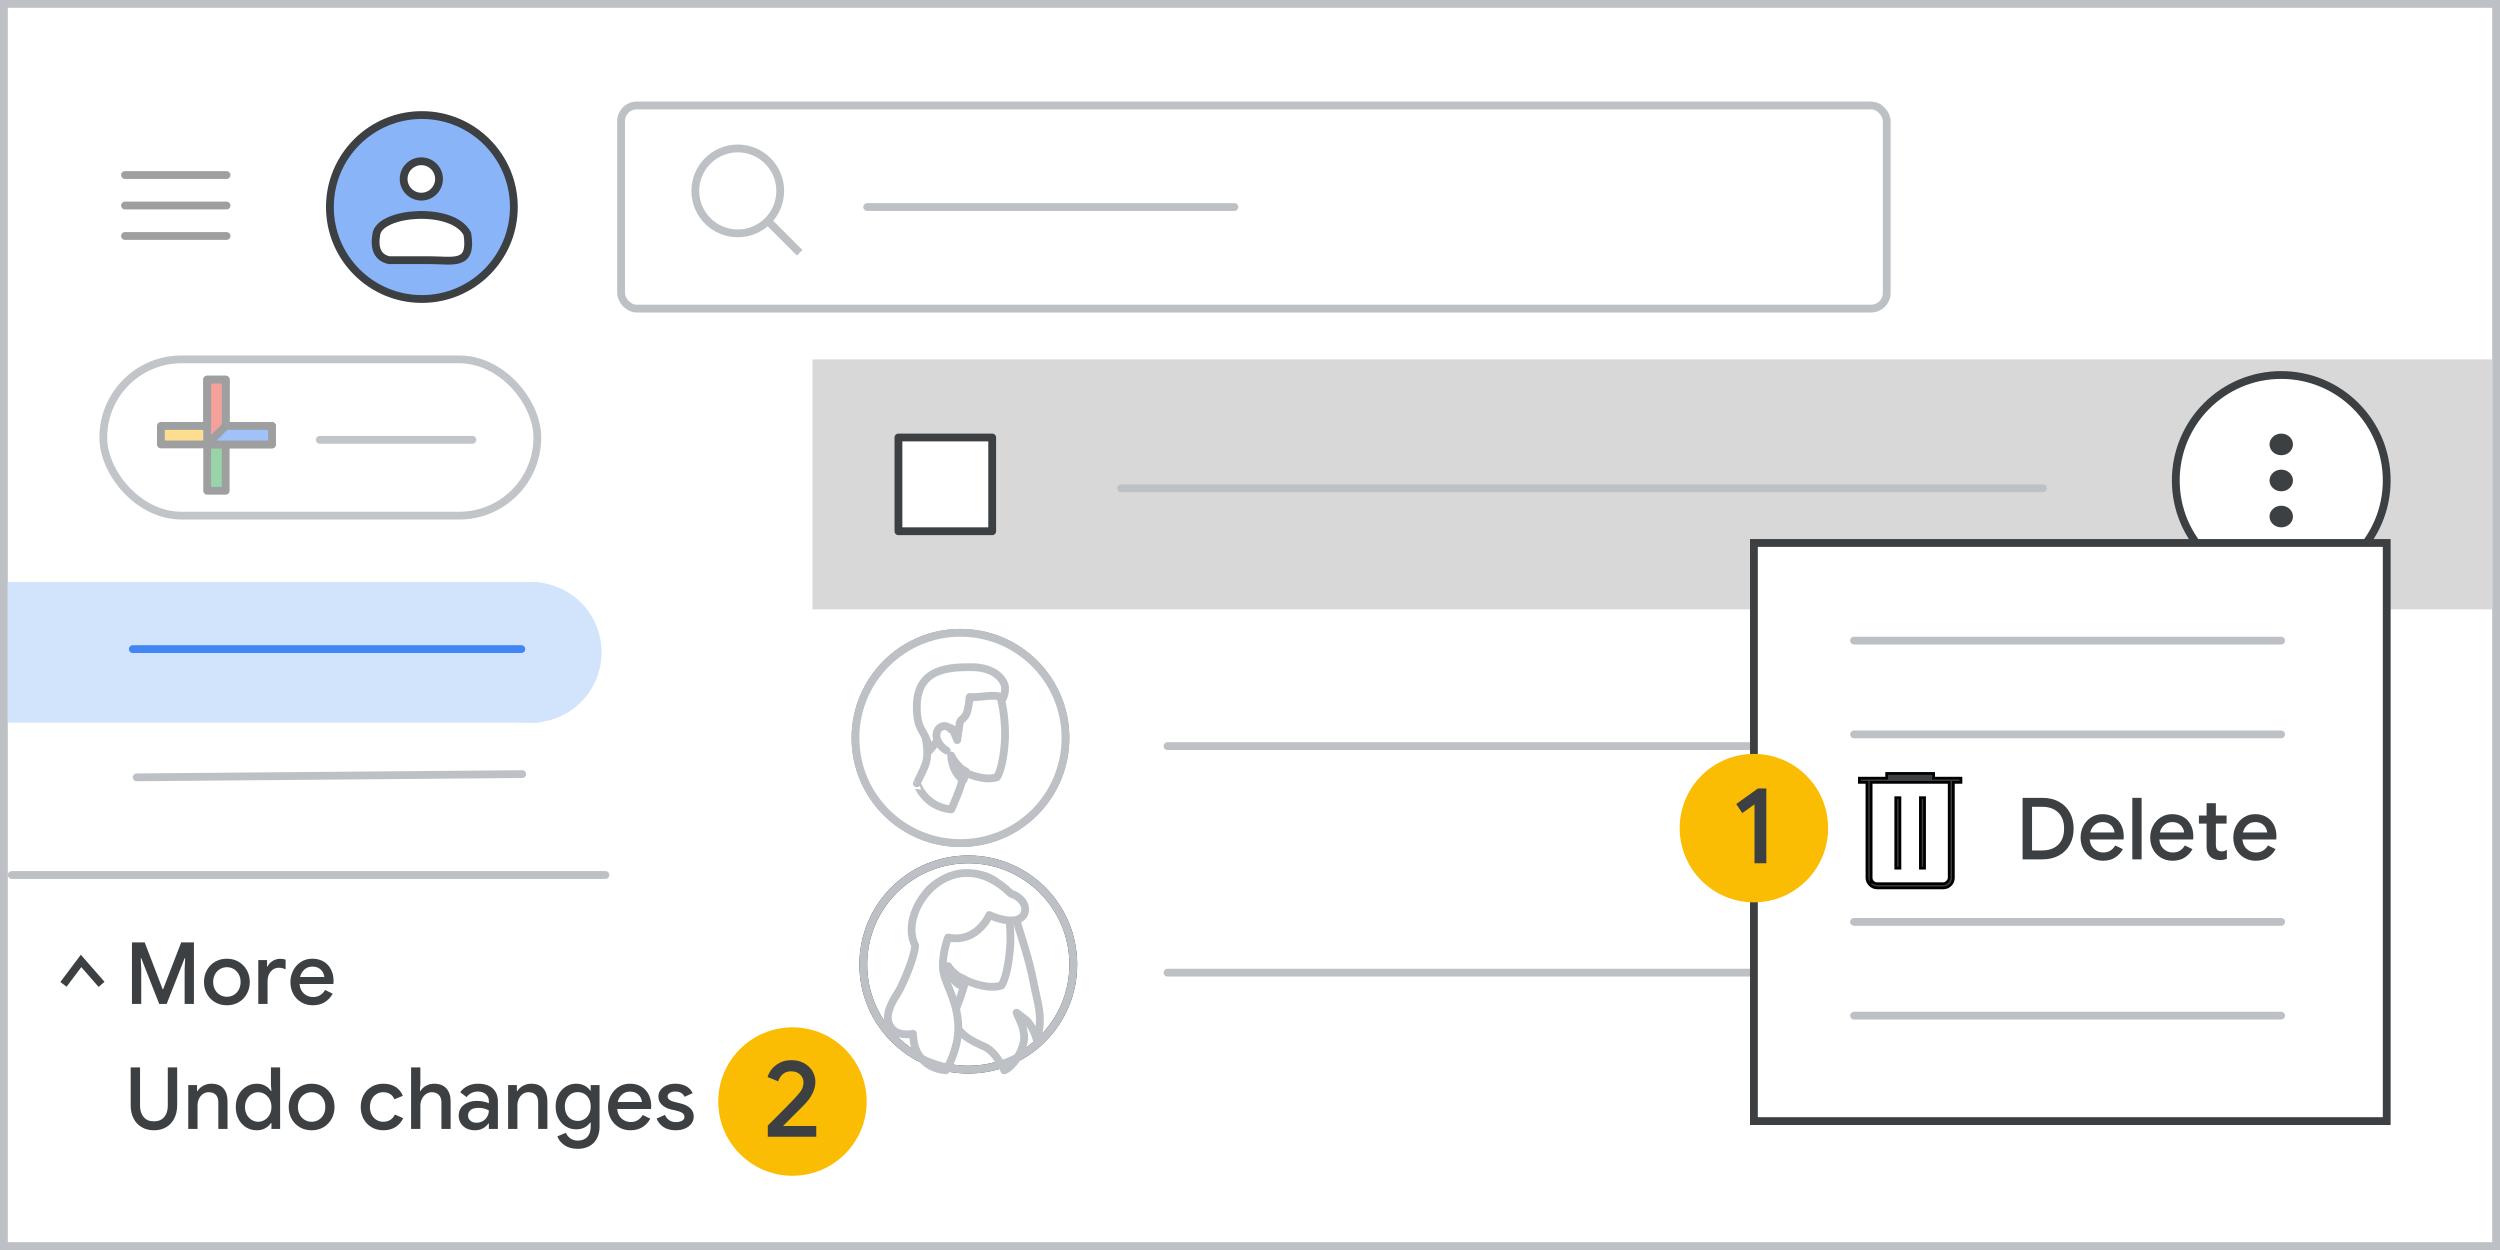 <?xml version="1.0" encoding="UTF-8"?>
<svg width="320px" height="160px" viewBox="0 0 320 160" version="1.1" xmlns="http://www.w3.org/2000/svg" xmlns:xlink="http://www.w3.org/1999/xlink">
    <rect x="0" y="0" width="320" height="160" fill="#333333" stroke="none"/>
    <title>contacts-delete-restore</title>
    <defs>
        <ellipse id="path-1" cx="13.441" cy="13.456" rx="13.441" ry="13.456"></ellipse>
        <ellipse id="path-3" cx="13.441" cy="13.456" rx="13.441" ry="13.456"></ellipse>
    </defs>
    <g id="contacts-delete-restore" stroke="none" stroke-width="1" fill="none" fill-rule="evenodd">
        <rect id="border/bg" stroke="#BDC1C6" fill="#FFFFFF" x="0.5" y="0.5" width="319" height="159"></rect>
        <rect id="Rectangle" fill="#D8D8D8" x="104" y="46" width="215" height="32"></rect>
        <g id="UI/checkbox-dark-grey" transform="translate(115, 56)" fill="#FFFFFF" stroke="#3C4043" stroke-linejoin="round">
            <rect id="Rectangle" x="0" y="0" width="12" height="12"></rect>
        </g>
        <line x1="149.442" y1="124.5" x2="261.5" y2="124.5" id="Line-4-Copy-6" stroke="#BDC1C6" stroke-linecap="round"></line>
        <line x1="149.442" y1="95.5" x2="261.5" y2="95.5" id="Line-4-Copy-7" stroke="#BDC1C6" stroke-linecap="round"></line>
        <line x1="143.5" y1="62.5" x2="261.5" y2="62.5" id="Line-4-Copy-11" stroke="#BDC1C6" stroke-linecap="round"></line>
        <line x1="231.5" y1="110.5" x2="266.5" y2="110.5" id="Line-4-Copy-7" stroke="#BDC1C6" stroke-linecap="round"></line>
        <line x1="231.5" y1="86.5" x2="266.5" y2="86.5" id="Line-4-Copy-8" stroke="#BDC1C6" stroke-linecap="round"></line>
        <g id="nav-highlight" transform="translate(1, 74)" fill="#D2E3FC">
            <rect id="Rectangle" x="0" y="0.5" width="68" height="18"></rect>
            <circle id="Oval" cx="67" cy="9.5" r="9"></circle>
        </g>
        <g id="Icons/arrow-expand-2" transform="translate(8.125, 123)" stroke="#3C4043">
            <polyline id="Path-20" points="0 3 2.25 0 4.875 3"></polyline>
        </g>
        <line x1="17" y1="83.085" x2="66.729" y2="83.085" id="Stroke-205-Copy-8" stroke="#4285F4" stroke-linecap="round" stroke-linejoin="round"></line>
        <line x1="1.5" y1="112" x2="77.5" y2="112" id="Stroke-205-Copy-12" stroke="#BDC1C6" stroke-linecap="round" stroke-linejoin="round"></line>
        <line x1="17.5" y1="99.5" x2="66.848" y2="99.085" id="Stroke-205-Copy-9" stroke="#BDC1C6" stroke-linecap="round" stroke-linejoin="round"></line>
        <g id="Group" transform="translate(41.727, 14.227)" stroke="#3C4043">
            <circle id="Oval" fill="#8AB4F8" cx="12.273" cy="12.273" r="11.773"></circle>
            <circle id="Oval" fill="#FFFFFF" transform="translate(12.203, 8.679) scale(-1, 1) translate(-12.203, -8.679) " cx="12.203" cy="8.679" r="2.265"></circle>
            <path d="M6.452,15.709 C6.972,12.834 16.278,12.132 18.094,15.709 C18.769,19.915 16.299,19.073 13.174,19.073 C11.091,19.073 9.387,19.073 8.062,19.073 C6.642,18.747 6.106,17.626 6.452,15.709 Z" id="Path-21" fill="#FFFFFF"></path>
        </g>
        <g id="search" transform="translate(79, 13)" stroke="#BDC1C6">
            <rect id="Rectangle" fill="#FFFFFF" x="0.5" y="0.5" width="162" height="26" rx="2"></rect>
            <line x1="32" y1="13.5" x2="79" y2="13.5" id="Line-2" fill="#D8D8D8" stroke-linecap="round" stroke-linejoin="round"></line>
            <g id="Group" transform="translate(10, 6)">
                <circle id="Oval" cx="5.435" cy="5.435" r="5.435"></circle>
                <line x1="9.706" y1="9.706" x2="13" y2="13" id="Line-6" stroke-linecap="square"></line>
            </g>
        </g>
        <g id="UI/menu-dark-grey" opacity="0.5" transform="translate(16, 22)" stroke="#3C4043" stroke-linecap="round" stroke-linejoin="round">
            <line x1="1.40946282e-16" y1="0.406" x2="13" y2="0.406" id="Line"></line>
            <line x1="1.40946282e-16" y1="4.306" x2="13" y2="4.306" id="Line"></line>
            <line x1="1.40946282e-16" y1="8.206" x2="13" y2="8.206" id="Line"></line>
        </g>
        <rect id="Rectangle" stroke="#C1C5CA" fill="#FFFFFF" x="13.222" y="46" width="55.556" height="20" rx="10"></rect>
        <line x1="40.93" y1="56.3" x2="60.469" y2="56.3" id="Line-Copy-6" stroke="#C1C5CA" stroke-linecap="round"></line>
        <g id="UI/add" opacity="0.5" transform="translate(20.593, 48.593)" stroke="#3C4043" stroke-linejoin="round">
            <g id="Group">
                <g id="Rectangle-2" transform="translate(5.926, 0)" fill="#34A953">
                    <rect id="Rectangle" x="0" y="0" width="2.37" height="14.222"></rect>
                </g>
                <rect id="Rectangle" fill="#FBBC22" transform="translate(7.111, 7.111) rotate(90) translate(-7.111, -7.111) " x="5.926" y="1.77635684e-15" width="2.37" height="14.222"></rect>
                <polygon id="Rectangle" fill="#EA4336" points="5.926 0 8.296 0 8.296 7.111 5.926 8.296"></polygon>
                <polygon id="Rectangle" fill="#4185F4" transform="translate(10.074, 7.111) rotate(90) translate(-10.074, -7.111) " points="8.889 2.963 11.259 2.963 11.259 11.259 8.889 8.889"></polygon>
            </g>
        </g>
        <circle id="Oval" stroke="#3C4043" fill="#FFFFFF" cx="292" cy="61.5" r="13.5"></circle>
        <g id="Icons/menu-more-light-grey" transform="translate(290.5, 55.5)" fill="#3C4043">
            <ellipse id="Oval" cx="1.5" cy="1.385" rx="1.5" ry="1.385"></ellipse>
            <ellipse id="Oval" cx="1.5" cy="6" rx="1.5" ry="1.385"></ellipse>
            <ellipse id="Oval" cx="1.5" cy="10.615" rx="1.5" ry="1.385"></ellipse>
        </g>
        <rect id="Rectangle" stroke="#3C4043" fill="#FFFFFF" x="224.5" y="69.5" width="81" height="74"></rect>
        <line x1="237.317" y1="82" x2="291.984" y2="82" id="Line-5" stroke="#BDC1C6" stroke-linecap="round"></line>
        <line x1="237.317" y1="94" x2="291.984" y2="94" id="Line-5" stroke="#BDC1C6" stroke-linecap="round"></line>
        <line x1="237.317" y1="118" x2="291.984" y2="118" id="Line-5-Copy-3" stroke="#BDC1C6" stroke-linecap="round"></line>
        <line x1="237.317" y1="130" x2="291.984" y2="130" id="Line-5-Copy-2" stroke="#BDC1C6" stroke-linecap="round"></line>
        <g id="delete_BASELINE_P900_FILL0_wght100_GRAD0_opsz48-12.18.25-PM" transform="translate(238, 99)" fill="#3C4043" fill-rule="nonzero" stroke="#000000" stroke-width="0.35">
            <path d="M2.28,14.649 C1.924,14.649 1.617,14.52 1.358,14.261 C1.1,14.002 0.97,13.695 0.97,13.34 L0.97,1.14 L0,1.14 L0,0.606 L3.493,0.606 L3.493,0 L9.507,0 L9.507,0.606 L13,0.606 L13,1.14 L12.03,1.14 L12.03,13.34 C12.03,13.711 11.905,14.023 11.654,14.273 C11.403,14.524 11.092,14.649 10.72,14.649 L2.28,14.649 Z M11.496,1.14 L1.504,1.14 L1.504,13.34 C1.504,13.566 1.581,13.752 1.734,13.897 C1.888,14.043 2.07,14.116 2.28,14.116 L10.72,14.116 C10.914,14.116 11.092,14.035 11.254,13.873 C11.415,13.711 11.496,13.534 11.496,13.34 L11.496,1.14 Z M4.657,12.127 L5.19,12.127 L5.19,3.104 L4.657,3.104 L4.657,12.127 Z M7.81,12.127 L8.343,12.127 L8.343,3.104 L7.81,3.104 L7.81,12.127 Z M1.504,1.14 L1.504,14.116 L1.504,13.34 L1.504,1.14 Z" id="Shape"></path>
        </g>
        <g id="1" transform="translate(215, 96.5)">
            <circle id="Oval" fill="#FBBC04" cx="9.5" cy="9.5" r="9.5"></circle>
            <polygon fill="#3C4043" fill-rule="nonzero" points="11.09 14 11.09 4.424 10.012 4.424 7.24 6.412 8.01 7.574 9.578 6.454 9.578 14"></polygon>
        </g>
        <g id="People/profile7" opacity="0.5" transform="translate(109.5, 81)">
            <g id="Group-22" transform="translate(0, 0)" fill="#FFFFFF" stroke="#3C4043">
                <ellipse id="Oval" cx="13.441" cy="13.456" rx="13.441" ry="13.456"></ellipse>
            </g>
            <g id="Group-17" transform="translate(7.849, 4.395)">
                <path d="M4.41,18.209 C4.41,18.209 5.564,15.79 6.129,13.464 C6.129,13.464 8.549,14.662 10.268,14.086 C10.268,14.086 11.014,13.026 11.263,9.686 C11.399,8.004 11.173,5.447 10.72,3.88 C10.223,2.107 8.527,0.909 5.745,1.346 C1.968,1.922 0.226,4.042 0.927,7.705 C1.742,12.058 1.312,12.058 0,14.869 C0.023,14.846 0.95,17.887 4.41,18.209" id="Fill-1" fill="#933222"></path>
                <path d="M4.41,18.209 C4.41,18.209 5.564,15.79 6.129,13.464 C6.129,13.464 8.549,14.662 10.268,14.086 C10.268,14.086 11.014,13.026 11.263,9.686 C11.399,8.004 11.173,5.447 10.72,3.88 C10.223,2.107 8.527,0.909 5.745,1.346 C1.968,1.922 0.226,4.042 0.927,7.705 C1.742,12.058 1.312,12.058 0,14.869 C0.023,14.846 0.95,17.887 4.41,18.209 Z" id="Stroke-3" stroke="#3D4043" stroke-linecap="round" stroke-linejoin="round"></path>
                <path d="M5.984,14.442 C5.984,14.442 4.6,13.789 4.395,11.302 C4.395,11.302 5.076,12.784 6.279,13.337 C6.279,13.337 6.211,13.613 6.166,13.839 C6.075,14.09 5.984,14.442 5.984,14.442" id="Fill-5" fill="#3C4043"></path>
                <path d="M5.984,14.442 C5.984,14.442 4.6,13.789 4.395,11.302 C4.395,11.302 5.076,12.784 6.279,13.337 C6.279,13.337 6.211,13.613 6.166,13.839 C6.075,14.09 5.984,14.442 5.984,14.442 Z" id="Stroke-7" stroke="#3C4043" stroke-linecap="round" stroke-linejoin="round"></path>
                <path d="M1.616,10.674 C1.616,10.674 2.75,9.406 2.977,8.784 C3.159,8.346 3.885,7.977 4.27,7.839 C4.406,7.792 4.542,7.839 4.588,7.977 C4.769,8.346 5.087,9.061 5.178,9.337 C5.178,9.337 5.45,7.216 5.563,6.94 C5.677,6.663 6.266,6.524 6.493,5.556 C6.72,4.588 6.765,3.827 6.765,3.827 C6.765,3.827 7.174,3.873 8.195,3.781 C9.193,3.666 10.667,3.527 11.03,3.988 C11.03,3.988 11.302,3.504 11.302,2.697 C11.302,1.798 10.164,0 6.965,0 C3.767,0 -0.516,0.231 0.051,6.11 C0.273,8.415 1.231,8.185 1.616,10.674" id="Fill-9" fill="#3C4043"></path>
                <path d="M1.616,10.674 C1.616,10.674 2.75,9.406 2.977,8.784 C3.159,8.346 3.885,7.977 4.27,7.839 C4.406,7.792 4.542,7.839 4.588,7.977 C4.769,8.346 5.087,9.061 5.178,9.337 C5.178,9.337 5.45,7.216 5.563,6.94 C5.677,6.663 6.266,6.524 6.493,5.556 C6.72,4.588 6.765,3.827 6.765,3.827 C6.765,3.827 7.174,3.873 8.195,3.781 C9.193,3.666 10.667,3.527 11.03,3.988 C11.03,3.988 11.302,3.504 11.302,2.697 C11.302,1.798 10.164,0 6.965,0 C3.767,0 -0.516,0.231 0.051,6.11 C0.273,8.415 1.231,8.185 1.616,10.674 Z" id="Stroke-11" stroke="#3C4043" stroke-linecap="round" stroke-linejoin="round"></path>
                <g id="Group-16" transform="translate(2.512, 7.535)">
                    <path d="M1.884,0.444 C1.884,0.444 1.475,-0.073 0.904,0.009 C0.332,0.09 -0.049,0.662 0.005,1.288 C0.032,1.915 0.632,2.786 1.312,3.14" id="Fill-13" fill="#933222"></path>
                    <path d="M1.884,0.444 C1.884,0.444 1.475,-0.073 0.904,0.009 C0.332,0.09 -0.049,0.662 0.005,1.288 C0.032,1.915 0.632,2.786 1.312,3.14" id="Stroke-15" stroke="#3D4043" stroke-linecap="round" stroke-linejoin="round"></path>
                </g>
            </g>
        </g>
        <g id="People/profile7-greyscale" transform="translate(109.5, 81)">
            <g id="Group-22" transform="translate(0, 0)" fill="#FFFFFF" stroke="#BDC1C6">
                <ellipse id="Oval" cx="13.441" cy="13.456" rx="13.441" ry="13.456"></ellipse>
            </g>
            <path d="M12.259,22.605 C12.259,22.605 13.413,20.186 13.978,17.859 C13.978,17.859 16.398,19.057 18.117,18.481 C18.117,18.481 18.863,17.421 19.112,14.081 C19.248,12.399 19.022,9.842 18.569,8.276 C18.072,6.502 16.375,5.304 13.594,5.742 C9.817,6.318 8.075,8.437 8.776,12.1 C9.59,16.454 9.161,16.454 7.849,19.264 C7.871,19.241 8.799,22.282 12.259,22.605" id="Fill-1" fill="#FFFFFF"></path>
            <path d="M12.259,22.605 C12.259,22.605 13.413,20.186 13.978,17.859 C13.978,17.859 16.398,19.057 18.117,18.481 C18.117,18.481 18.863,17.421 19.112,14.081 C19.248,12.399 19.022,9.842 18.569,8.276 C18.072,6.502 16.375,5.304 13.594,5.742 C9.817,6.318 8.075,8.437 8.776,12.1 C9.59,16.454 9.161,16.454 7.849,19.264 C7.871,19.241 8.799,22.282 12.259,22.605 Z" id="Stroke-3" stroke="#BDC1C6" stroke-linecap="round" stroke-linejoin="round"></path>
            <path d="M13.833,18.837 C13.833,18.837 12.448,18.184 12.244,15.698 C12.244,15.698 12.925,17.18 14.128,17.732 C14.128,17.732 14.06,18.008 14.014,18.234 C13.924,18.486 13.833,18.837 13.833,18.837" id="Fill-5" fill="#BDC1C6"></path>
            <path d="M13.833,18.837 C13.833,18.837 12.448,18.184 12.244,15.698 C12.244,15.698 12.925,17.18 14.128,17.732 C14.128,17.732 14.06,18.008 14.014,18.234 C13.924,18.486 13.833,18.837 13.833,18.837 Z" id="Stroke-7" stroke="#BDC1C6" stroke-linecap="round" stroke-linejoin="round"></path>
            <path d="M9.465,15.07 C9.465,15.07 10.599,13.802 10.826,13.179 C11.008,12.741 11.733,12.373 12.119,12.234 C12.255,12.188 12.391,12.234 12.437,12.373 C12.618,12.741 12.936,13.456 13.026,13.733 C13.026,13.733 13.299,11.611 13.412,11.335 C13.525,11.058 14.115,10.92 14.342,9.952 C14.569,8.983 14.614,8.223 14.614,8.223 C14.614,8.223 15.023,8.268 16.043,8.176 C17.042,8.061 18.516,7.923 18.879,8.384 C18.879,8.384 19.151,7.9 19.151,7.093 C19.151,6.193 18.013,4.395 14.814,4.395 C11.616,4.395 7.333,4.626 7.9,10.505 C8.122,12.811 9.079,12.58 9.465,15.07" id="Fill-9" fill="#FFFFFF"></path>
            <path d="M9.465,15.07 C9.465,15.07 10.599,13.802 10.826,13.179 C11.008,12.741 11.733,12.373 12.119,12.234 C12.255,12.188 12.391,12.234 12.437,12.373 C12.618,12.741 12.936,13.456 13.026,13.733 C13.026,13.733 13.299,11.611 13.412,11.335 C13.525,11.058 14.115,10.92 14.342,9.952 C14.569,8.983 14.614,8.223 14.614,8.223 C14.614,8.223 15.023,8.268 16.043,8.176 C17.042,8.061 18.516,7.923 18.879,8.384 C18.879,8.384 19.151,7.9 19.151,7.093 C19.151,6.193 18.013,4.395 14.814,4.395 C11.616,4.395 7.333,4.626 7.9,10.505 C8.122,12.811 9.079,12.58 9.465,15.07 Z" id="Stroke-11" stroke="#BDC1C6" stroke-linecap="round" stroke-linejoin="round"></path>
            <path d="M12.244,12.375 C12.244,12.375 11.836,11.857 11.264,11.939 C10.692,12.021 10.311,12.592 10.366,13.219 C10.393,13.845 10.992,14.716 11.672,15.07" id="Fill-13" fill="#FFFFFF"></path>
            <path d="M12.244,12.375 C12.244,12.375 11.836,11.857 11.264,11.939 C10.692,12.021 10.311,12.592 10.366,13.219 C10.393,13.845 10.992,14.716 11.672,15.07" id="Stroke-15" stroke="#BDC1C6" stroke-linecap="round" stroke-linejoin="round"></path>
        </g>
        <g id="People/profile14-greyscale" transform="translate(110.5, 110)">
            <mask id="mask-2" fill="white">
                <use xlink:href="#path-1"></use>
            </mask>
            <use id="Oval" stroke="#3C4043" fill="#FFFFFF" xlink:href="#path-1"></use>
            <path d="M19.796,5.651 C19.796,5.651 19.467,7.043 19.746,8.23 C19.999,9.287 21.265,12.793 21.797,15.758 C22.202,18.027 23.139,20.219 22.202,23.081 C22.202,23.081 21.771,21.302 20.733,20.477 L19.619,19.626 C19.898,20.399 20.885,21.869 20.505,23.519 C20.201,24.86 19.163,26.536 18.049,27 C18.049,27 16.986,24.602 15.492,23.958 C13.998,23.313 11.516,22.256 11.314,19.42 C11.111,16.583 13.719,5.703 13.719,5.703 L19.796,5.703 L19.796,5.651 Z" id="Path" stroke="#BDC1C6" fill="#FFFFFF" fill-rule="nonzero" stroke-linecap="round" stroke-linejoin="round"></path>
            <path d="M11.179,20.721 C11.179,20.721 12.461,18.033 13.089,15.448 C13.089,15.448 15.778,16.779 17.688,16.139 C17.688,16.139 18.517,14.962 18.794,11.25 C18.945,9.382 18.693,6.54 18.191,4.8 C17.638,2.829 15.753,1.498 12.662,1.984 C8.465,2.624 6.53,4.979 7.309,9.049 C8.214,13.887 7.737,13.887 6.279,17.009 C6.304,17.009 7.309,20.388 11.179,20.721 Z" id="Path" stroke="#BDC1C6" fill="#FFFFFF" fill-rule="nonzero" stroke-linecap="round" stroke-linejoin="round"></path>
            <path d="M12.557,16.181 C12.557,16.181 11.081,15.658 10.863,13.669 C10.863,13.669 11.589,14.855 12.872,15.297 C12.872,15.297 12.799,15.518 12.751,15.698 C12.654,15.919 12.557,16.181 12.557,16.181 Z" id="Path" stroke="#BDC1C6" fill="#BDC1C6" fill-rule="nonzero" stroke-linecap="round" stroke-linejoin="round"></path>
            <path d="M4.476,16.987 C3.998,17.763 2.693,19.64 3.295,21.067 C4.049,22.87 6.359,22.319 6.359,22.319 C6.434,23.545 6.585,24.922 8.167,26.149 C9.146,26.925 10.577,27 10.577,27 C10.577,27 12.41,24.096 12.134,20.842 C11.858,17.588 10.326,15.76 10.2,13.958 C10.075,12.005 10.853,10.003 10.853,10.003 C10.853,10.003 12.912,10.603 14.72,9.001 C15.774,8.075 16.126,7.124 16.126,7.124 C16.126,7.124 17.582,7.825 18.913,7.825 C20.244,7.825 20.721,7.124 20.721,6.373 C20.721,5.472 19.842,4.646 18.913,4.395 C11.562,-2.789 4.273,6.373 6.635,11.004 C6.584,12.581 4.953,16.211 4.476,16.987 Z" id="Path" stroke="#BDC1C6" fill="#FFFFFF" fill-rule="nonzero" stroke-linecap="round" stroke-linejoin="round"></path>
            <mask id="mask-4" fill="white">
                <use xlink:href="#path-3"></use>
            </mask>
            <use id="Oval" stroke="#BDC1C6" xlink:href="#path-3"></use>
        </g>
        <g id="2" transform="translate(91.935, 131.5)">
            <circle id="Oval" fill="#FBBC04" cx="9.5" cy="9.5" r="9.5"></circle>
            <path d="M12.546,14 L12.546,12.628 L8.346,12.628 L8.332,12.586 C8.603,12.306 8.999,11.909 9.522,11.396 C9.727,11.191 9.925,10.994 10.114,10.805 L10.908,10.01 C11.925,8.993 12.434,7.98 12.434,6.972 C12.434,6.468 12.306,6.006 12.049,5.586 C11.793,5.166 11.431,4.83 10.964,4.578 C10.498,4.326 9.961,4.2 9.354,4.2 C8.794,4.2 8.3,4.312 7.87,4.536 C7.441,4.76 7.098,5.035 6.841,5.362 C6.585,5.689 6.41,6.02 6.316,6.356 L7.674,6.916 C7.777,6.571 7.966,6.27 8.241,6.013 C8.517,5.756 8.878,5.628 9.326,5.628 C9.812,5.628 10.197,5.766 10.481,6.041 C10.766,6.316 10.908,6.641 10.908,7.014 C10.908,7.378 10.834,7.695 10.684,7.966 C10.535,8.237 10.255,8.587 9.844,9.016 C9.52,9.375 8.798,10.116 7.678,11.239 L6.587,12.33 L6.344,12.572 L6.344,14 L12.546,14 Z" fill="#3C4043" fill-rule="nonzero"></path>
        </g>
        <g id="Undo-changes-Copy" transform="translate(16.726, 136.624)" fill="#3C4043" fill-rule="nonzero">
            <path d="M2.97,8.052 C2.383,8.052 1.865,7.92 1.413,7.656 C0.963,7.392 0.614,7.018 0.368,6.534 C0.123,6.05 0,5.489 0,4.851 L0,0 L1.199,0 L1.199,4.917 C1.199,5.511 1.353,5.991 1.661,6.358 C1.969,6.725 2.405,6.908 2.97,6.908 C3.542,6.908 3.982,6.725 4.29,6.358 C4.598,5.991 4.752,5.511 4.752,4.917 L4.752,0 L5.951,0 L5.951,4.851 C5.951,5.482 5.83,6.039 5.588,6.523 C5.346,7.007 5.001,7.383 4.554,7.651 C4.107,7.918 3.579,8.052 2.97,8.052 Z" id="Path"></path>
            <path d="M7.37,2.266 L8.492,2.266 L8.492,3.036 L8.558,3.036 C8.719,2.757 8.961,2.53 9.284,2.354 C9.607,2.178 9.955,2.09 10.329,2.09 C11.004,2.09 11.517,2.29 11.869,2.689 C12.221,3.089 12.397,3.637 12.397,4.334 L12.397,7.876 L11.22,7.876 L11.22,4.488 C11.22,4.048 11.11,3.72 10.89,3.503 C10.67,3.287 10.369,3.179 9.988,3.179 C9.709,3.179 9.462,3.256 9.245,3.41 C9.029,3.564 8.861,3.769 8.739,4.026 C8.618,4.283 8.558,4.561 8.558,4.862 L8.558,7.876 L7.37,7.876 L7.37,2.266 Z" id="Path"></path>
            <path d="M16.148,8.052 C15.642,8.052 15.184,7.926 14.773,7.673 C14.362,7.42 14.04,7.066 13.805,6.611 C13.57,6.156 13.453,5.643 13.453,5.071 C13.453,4.499 13.57,3.987 13.805,3.537 C14.04,3.086 14.362,2.732 14.773,2.475 C15.184,2.218 15.642,2.09 16.148,2.09 C16.559,2.09 16.922,2.18 17.237,2.36 C17.552,2.539 17.791,2.761 17.952,3.025 L18.018,3.025 L17.952,2.244 L17.952,0 L19.129,0 L19.129,7.876 L18.018,7.876 L18.018,7.128 L17.952,7.128 C17.791,7.385 17.552,7.603 17.237,7.782 C16.922,7.962 16.559,8.052 16.148,8.052 Z M16.324,6.963 C16.617,6.963 16.894,6.884 17.154,6.726 C17.415,6.569 17.624,6.347 17.782,6.061 C17.939,5.775 18.018,5.445 18.018,5.071 C18.018,4.697 17.939,4.367 17.782,4.081 C17.624,3.795 17.415,3.573 17.154,3.416 C16.894,3.258 16.617,3.179 16.324,3.179 C16.031,3.179 15.754,3.258 15.493,3.416 C15.233,3.573 15.024,3.795 14.867,4.081 C14.709,4.367 14.63,4.697 14.63,5.071 C14.63,5.445 14.709,5.775 14.867,6.061 C15.024,6.347 15.233,6.569 15.493,6.726 C15.754,6.884 16.031,6.963 16.324,6.963 Z" id="Shape"></path>
            <path d="M23.166,8.052 C22.601,8.052 22.095,7.922 21.648,7.662 C21.201,7.401 20.852,7.044 20.603,6.589 C20.354,6.134 20.229,5.628 20.229,5.071 C20.229,4.514 20.354,4.008 20.603,3.553 C20.852,3.098 21.201,2.741 21.648,2.481 C22.095,2.22 22.601,2.09 23.166,2.09 C23.723,2.09 24.226,2.222 24.673,2.486 C25.12,2.75 25.469,3.109 25.718,3.564 C25.967,4.019 26.092,4.521 26.092,5.071 C26.092,5.628 25.967,6.134 25.718,6.589 C25.469,7.044 25.122,7.401 24.678,7.662 C24.235,7.922 23.731,8.052 23.166,8.052 Z M23.166,6.963 C23.481,6.963 23.771,6.886 24.035,6.732 C24.299,6.578 24.512,6.358 24.673,6.072 C24.834,5.786 24.915,5.452 24.915,5.071 C24.915,4.69 24.834,4.356 24.673,4.07 C24.512,3.784 24.299,3.564 24.035,3.41 C23.771,3.256 23.481,3.179 23.166,3.179 C22.851,3.179 22.559,3.256 22.291,3.41 C22.024,3.564 21.809,3.784 21.648,4.07 C21.487,4.356 21.406,4.69 21.406,5.071 C21.406,5.452 21.487,5.786 21.648,6.072 C21.809,6.358 22.024,6.578 22.291,6.732 C22.559,6.886 22.851,6.963 23.166,6.963 Z" id="Shape"></path>
            <path d="M32.34,8.052 C31.783,8.052 31.284,7.924 30.844,7.667 C30.404,7.41 30.061,7.056 29.816,6.606 C29.57,6.154 29.447,5.643 29.447,5.071 C29.447,4.499 29.57,3.987 29.816,3.537 C30.061,3.086 30.404,2.732 30.844,2.475 C31.284,2.218 31.783,2.09 32.34,2.09 C32.956,2.09 33.478,2.228 33.907,2.502 C34.337,2.777 34.646,3.157 34.837,3.641 L33.759,4.081 C33.495,3.48 33.015,3.179 32.318,3.179 C32.01,3.179 31.726,3.258 31.465,3.416 C31.205,3.573 31,3.795 30.849,4.081 C30.699,4.367 30.624,4.697 30.624,5.071 C30.624,5.445 30.699,5.775 30.849,6.061 C31,6.347 31.205,6.569 31.465,6.726 C31.726,6.884 32.01,6.963 32.318,6.963 C32.67,6.963 32.972,6.884 33.225,6.726 C33.478,6.569 33.675,6.34 33.814,6.039 L34.881,6.501 C34.661,6.978 34.335,7.355 33.902,7.634 C33.469,7.913 32.949,8.052 32.34,8.052 Z" id="Path"></path>
            <path d="M35.893,0 L37.081,0 L37.081,2.156 L37.015,3.036 L37.081,3.036 C37.242,2.757 37.483,2.53 37.801,2.354 C38.12,2.178 38.471,2.09 38.852,2.09 C39.534,2.09 40.055,2.293 40.414,2.7 C40.773,3.107 40.953,3.652 40.953,4.334 L40.953,7.876 L39.776,7.876 L39.776,4.488 C39.776,4.055 39.66,3.729 39.429,3.509 C39.199,3.289 38.903,3.179 38.544,3.179 C38.273,3.179 38.025,3.258 37.801,3.416 C37.578,3.573 37.402,3.784 37.273,4.048 C37.145,4.312 37.081,4.591 37.081,4.884 L37.081,7.876 L35.893,7.876 L35.893,0 Z" id="Path"></path>
            <path d="M44.066,8.052 C43.663,8.052 43.303,7.973 42.988,7.816 C42.673,7.658 42.427,7.436 42.251,7.15 C42.075,6.864 41.987,6.538 41.987,6.171 C41.987,5.782 42.09,5.447 42.295,5.165 C42.5,4.882 42.779,4.666 43.131,4.516 C43.483,4.365 43.875,4.29 44.308,4.29 C44.638,4.29 44.937,4.321 45.205,4.383 C45.472,4.446 45.687,4.517 45.848,4.598 L45.848,4.301 C45.848,3.942 45.716,3.65 45.452,3.426 C45.188,3.203 44.847,3.091 44.429,3.091 C44.143,3.091 43.872,3.155 43.615,3.284 C43.358,3.412 43.153,3.586 42.999,3.806 L42.185,3.179 C42.427,2.834 42.748,2.567 43.148,2.376 C43.547,2.185 43.985,2.09 44.462,2.09 C45.269,2.09 45.894,2.29 46.337,2.689 C46.781,3.089 47.003,3.648 47.003,4.367 L47.003,7.876 L45.848,7.876 L45.848,7.183 L45.782,7.183 C45.621,7.432 45.39,7.639 45.089,7.804 C44.788,7.97 44.447,8.052 44.066,8.052 Z M44.275,7.084 C44.568,7.084 44.836,7.013 45.078,6.87 C45.32,6.726 45.509,6.534 45.645,6.292 C45.78,6.05 45.848,5.79 45.848,5.511 C45.672,5.408 45.47,5.328 45.243,5.269 C45.016,5.21 44.777,5.181 44.528,5.181 C44.066,5.181 43.727,5.273 43.511,5.456 C43.294,5.639 43.186,5.881 43.186,6.182 C43.186,6.446 43.285,6.662 43.483,6.831 C43.681,7 43.945,7.084 44.275,7.084 Z" id="Shape"></path>
            <path d="M48.312,2.266 L49.434,2.266 L49.434,3.036 L49.5,3.036 C49.661,2.757 49.903,2.53 50.226,2.354 C50.549,2.178 50.897,2.09 51.271,2.09 C51.946,2.09 52.459,2.29 52.811,2.689 C53.163,3.089 53.339,3.637 53.339,4.334 L53.339,7.876 L52.162,7.876 L52.162,4.488 C52.162,4.048 52.052,3.72 51.832,3.503 C51.612,3.287 51.311,3.179 50.93,3.179 C50.651,3.179 50.404,3.256 50.188,3.41 C49.971,3.564 49.803,3.769 49.681,4.026 C49.56,4.283 49.5,4.561 49.5,4.862 L49.5,7.876 L48.312,7.876 L48.312,2.266 Z" id="Path"></path>
            <path d="M57.222,10.428 C56.54,10.428 55.974,10.272 55.523,9.96 C55.072,9.649 54.769,9.273 54.615,8.833 L55.715,8.371 C55.832,8.672 56.025,8.914 56.292,9.097 C56.56,9.28 56.87,9.372 57.222,9.372 C57.743,9.372 58.15,9.218 58.443,8.91 C58.736,8.602 58.883,8.166 58.883,7.601 L58.883,7.062 L58.817,7.062 C58.634,7.333 58.388,7.546 58.08,7.7 C57.772,7.854 57.42,7.931 57.024,7.931 C56.547,7.931 56.109,7.81 55.709,7.568 C55.31,7.326 54.991,6.983 54.752,6.54 C54.514,6.096 54.395,5.588 54.395,5.016 C54.395,4.444 54.514,3.936 54.752,3.493 C54.991,3.049 55.31,2.704 55.709,2.458 C56.109,2.213 56.547,2.09 57.024,2.09 C57.413,2.09 57.763,2.169 58.075,2.326 C58.386,2.484 58.634,2.699 58.817,2.97 L58.883,2.97 L58.883,2.266 L60.016,2.266 L60.016,7.579 C60.016,8.18 59.899,8.695 59.664,9.124 C59.429,9.553 59.101,9.878 58.679,10.098 C58.258,10.318 57.772,10.428 57.222,10.428 Z M57.233,6.853 C57.534,6.853 57.809,6.78 58.058,6.633 C58.307,6.486 58.507,6.276 58.657,6 C58.808,5.726 58.883,5.397 58.883,5.016 C58.883,4.627 58.808,4.294 58.657,4.015 C58.507,3.736 58.307,3.526 58.058,3.382 C57.809,3.24 57.534,3.168 57.233,3.168 C56.932,3.168 56.656,3.24 56.403,3.382 C56.15,3.526 55.948,3.736 55.797,4.015 C55.647,4.294 55.572,4.627 55.572,5.016 C55.572,5.397 55.647,5.727 55.797,6.006 C55.948,6.285 56.15,6.495 56.403,6.638 C56.656,6.782 56.932,6.853 57.233,6.853 Z" id="Shape"></path>
            <path d="M63.965,8.052 C63.422,8.052 62.933,7.924 62.496,7.667 C62.06,7.41 61.719,7.056 61.474,6.606 C61.228,6.154 61.105,5.647 61.105,5.082 C61.105,4.547 61.224,4.05 61.462,3.591 C61.701,3.133 62.033,2.768 62.458,2.497 C62.883,2.226 63.364,2.09 63.899,2.09 C64.464,2.09 64.951,2.213 65.362,2.458 C65.773,2.704 66.086,3.043 66.302,3.476 C66.519,3.909 66.627,4.4 66.627,4.95 C66.627,5.097 66.62,5.221 66.605,5.324 L62.271,5.324 C62.322,5.859 62.513,6.272 62.843,6.561 C63.173,6.851 63.558,6.996 63.998,6.996 C64.357,6.996 64.665,6.913 64.922,6.748 C65.179,6.583 65.384,6.365 65.538,6.094 L66.517,6.567 C66.26,7.029 65.919,7.392 65.494,7.656 C65.069,7.92 64.559,8.052 63.965,8.052 Z M65.45,4.433 C65.435,4.228 65.369,4.022 65.252,3.817 C65.135,3.612 64.964,3.441 64.74,3.305 C64.517,3.17 64.24,3.102 63.91,3.102 C63.514,3.102 63.178,3.223 62.904,3.465 C62.629,3.707 62.44,4.03 62.337,4.433 L65.45,4.433 Z" id="Shape"></path>
            <path d="M69.773,8.052 C69.135,8.052 68.609,7.913 68.195,7.634 C67.78,7.355 67.489,6.992 67.32,6.545 L68.387,6.083 C68.519,6.384 68.706,6.613 68.948,6.771 C69.19,6.928 69.465,7.007 69.773,7.007 C70.088,7.007 70.352,6.95 70.565,6.837 C70.778,6.723 70.884,6.552 70.884,6.325 C70.884,6.12 70.794,5.957 70.615,5.835 C70.435,5.715 70.154,5.61 69.773,5.522 L69.102,5.368 C68.655,5.258 68.284,5.064 67.991,4.785 C67.698,4.506 67.551,4.154 67.551,3.729 C67.551,3.406 67.648,3.12 67.843,2.871 C68.037,2.622 68.297,2.429 68.624,2.293 C68.95,2.158 69.307,2.09 69.696,2.09 C70.224,2.09 70.684,2.193 71.076,2.398 C71.469,2.603 71.753,2.904 71.929,3.3 L70.906,3.762 C70.679,3.315 70.279,3.091 69.707,3.091 C69.428,3.091 69.195,3.15 69.008,3.267 C68.822,3.384 68.728,3.531 68.728,3.707 C68.728,4.037 69.014,4.275 69.586,4.422 L70.4,4.62 C70.95,4.759 71.366,4.968 71.648,5.247 C71.931,5.526 72.072,5.87 72.072,6.281 C72.072,6.633 71.971,6.943 71.769,7.21 C71.568,7.478 71.291,7.685 70.939,7.832 C70.587,7.979 70.198,8.052 69.773,8.052 Z" id="Path"></path>
        </g>
        <g id="More-Copy" transform="translate(16.891, 120.624)" fill="#3C4043" fill-rule="nonzero">
            <polygon id="Path" points="0 0 1.628 0 3.927 5.995 3.993 5.995 6.303 0 7.931 0 7.931 7.876 6.743 7.876 6.743 3.421 6.809 2.024 6.743 2.024 4.444 7.876 3.487 7.876 1.188 2.024 1.122 2.024 1.188 3.421 1.188 7.876 0 7.876"></polygon>
            <path d="M12.155,8.052 C11.59,8.052 11.084,7.922 10.637,7.662 C10.19,7.401 9.841,7.044 9.592,6.589 C9.343,6.134 9.218,5.628 9.218,5.071 C9.218,4.514 9.343,4.008 9.592,3.553 C9.841,3.098 10.19,2.741 10.637,2.481 C11.084,2.22 11.59,2.09 12.155,2.09 C12.712,2.09 13.215,2.222 13.662,2.486 C14.109,2.75 14.458,3.109 14.707,3.564 C14.956,4.019 15.081,4.521 15.081,5.071 C15.081,5.628 14.956,6.134 14.707,6.589 C14.458,7.044 14.111,7.401 13.668,7.662 C13.224,7.922 12.72,8.052 12.155,8.052 Z M12.155,6.963 C12.47,6.963 12.76,6.886 13.024,6.732 C13.288,6.578 13.501,6.358 13.662,6.072 C13.823,5.786 13.904,5.452 13.904,5.071 C13.904,4.69 13.823,4.356 13.662,4.07 C13.501,3.784 13.288,3.564 13.024,3.41 C12.76,3.256 12.47,3.179 12.155,3.179 C11.84,3.179 11.548,3.256 11.28,3.41 C11.013,3.564 10.798,3.784 10.637,4.07 C10.476,4.356 10.395,4.69 10.395,5.071 C10.395,5.452 10.476,5.786 10.637,6.072 C10.798,6.358 11.013,6.578 11.28,6.732 C11.548,6.886 11.84,6.963 12.155,6.963 Z" id="Shape"></path>
            <path d="M16.17,2.266 L17.292,2.266 L17.292,3.091 L17.358,3.091 C17.483,2.805 17.697,2.568 18.002,2.381 C18.306,2.195 18.634,2.101 18.986,2.101 C19.243,2.101 19.47,2.138 19.668,2.211 L19.668,3.443 C19.367,3.311 19.078,3.245 18.799,3.245 C18.381,3.245 18.036,3.406 17.765,3.729 C17.494,4.052 17.358,4.444 17.358,4.906 L17.358,7.876 L16.17,7.876 L16.17,2.266 Z" id="Path"></path>
            <path d="M23.144,8.052 C22.601,8.052 22.112,7.924 21.675,7.667 C21.239,7.41 20.898,7.056 20.652,6.606 C20.407,6.154 20.284,5.647 20.284,5.082 C20.284,4.547 20.403,4.05 20.642,3.591 C20.88,3.133 21.212,2.768 21.637,2.497 C22.062,2.226 22.543,2.09 23.078,2.09 C23.643,2.09 24.13,2.213 24.541,2.458 C24.952,2.704 25.265,3.043 25.482,3.476 C25.698,3.909 25.806,4.4 25.806,4.95 C25.806,5.097 25.799,5.221 25.784,5.324 L21.45,5.324 C21.501,5.859 21.692,6.272 22.022,6.561 C22.352,6.851 22.737,6.996 23.177,6.996 C23.536,6.996 23.844,6.913 24.101,6.748 C24.358,6.583 24.563,6.365 24.717,6.094 L25.696,6.567 C25.439,7.029 25.098,7.392 24.673,7.656 C24.248,7.92 23.738,8.052 23.144,8.052 Z M24.629,4.433 C24.614,4.228 24.548,4.022 24.431,3.817 C24.314,3.612 24.143,3.441 23.919,3.305 C23.696,3.17 23.419,3.102 23.089,3.102 C22.693,3.102 22.358,3.223 22.082,3.465 C21.808,3.707 21.619,4.03 21.516,4.433 L24.629,4.433 Z" id="Shape"></path>
        </g>
        <g id="Delete-Copy" transform="translate(258.891, 102.124)" fill="#3C4043" fill-rule="nonzero">
            <path d="M0,0 L2.519,0 C3.333,0 4.043,0.165 4.647,0.495 C5.253,0.825 5.718,1.289 6.045,1.887 C6.371,2.484 6.534,3.168 6.534,3.938 C6.534,4.708 6.371,5.392 6.045,5.989 C5.718,6.587 5.253,7.051 4.647,7.381 C4.043,7.711 3.333,7.876 2.519,7.876 L0,7.876 L0,0 Z M2.486,6.732 C3.381,6.732 4.075,6.484 4.571,5.989 C5.066,5.495 5.313,4.811 5.313,3.938 C5.313,3.065 5.066,2.381 4.571,1.887 C4.075,1.391 3.381,1.144 2.486,1.144 L1.21,1.144 L1.21,6.732 L2.486,6.732 Z" id="Shape"></path>
            <path d="M10.285,8.052 C9.742,8.052 9.253,7.924 8.816,7.667 C8.38,7.41 8.039,7.056 7.793,6.606 C7.548,6.154 7.425,5.647 7.425,5.082 C7.425,4.547 7.544,4.05 7.782,3.591 C8.021,3.133 8.353,2.768 8.778,2.497 C9.203,2.226 9.684,2.09 10.219,2.09 C10.784,2.09 11.271,2.213 11.682,2.458 C12.093,2.704 12.406,3.043 12.623,3.476 C12.839,3.909 12.947,4.4 12.947,4.95 C12.947,5.097 12.94,5.221 12.925,5.324 L8.591,5.324 C8.642,5.859 8.833,6.272 9.163,6.561 C9.493,6.851 9.878,6.996 10.318,6.996 C10.677,6.996 10.985,6.913 11.242,6.748 C11.499,6.583 11.704,6.365 11.858,6.094 L12.837,6.567 C12.58,7.029 12.239,7.392 11.814,7.656 C11.389,7.92 10.879,8.052 10.285,8.052 Z M11.77,4.433 C11.755,4.228 11.689,4.022 11.572,3.817 C11.455,3.612 11.284,3.441 11.06,3.305 C10.837,3.17 10.56,3.102 10.23,3.102 C9.834,3.102 9.498,3.223 9.223,3.465 C8.948,3.707 8.76,4.03 8.657,4.433 L11.77,4.433 Z" id="Shape"></path>
            <polygon id="Path" points="14.047 0 15.235 0 15.235 7.876 14.047 7.876"></polygon>
            <path d="M19.195,8.052 C18.652,8.052 18.163,7.924 17.727,7.667 C17.29,7.41 16.949,7.056 16.703,6.606 C16.458,6.154 16.335,5.647 16.335,5.082 C16.335,4.547 16.454,4.05 16.692,3.591 C16.931,3.133 17.263,2.768 17.688,2.497 C18.113,2.226 18.594,2.09 19.129,2.09 C19.694,2.09 20.181,2.213 20.592,2.458 C21.003,2.704 21.316,3.043 21.532,3.476 C21.749,3.909 21.857,4.4 21.857,4.95 C21.857,5.097 21.85,5.221 21.835,5.324 L17.501,5.324 C17.552,5.859 17.743,6.272 18.073,6.561 C18.403,6.851 18.788,6.996 19.228,6.996 C19.587,6.996 19.895,6.913 20.152,6.748 C20.409,6.583 20.614,6.365 20.768,6.094 L21.747,6.567 C21.49,7.029 21.149,7.392 20.724,7.656 C20.299,7.92 19.789,8.052 19.195,8.052 Z M20.68,4.433 C20.665,4.228 20.599,4.022 20.482,3.817 C20.365,3.612 20.194,3.441 19.971,3.305 C19.747,3.17 19.47,3.102 19.14,3.102 C18.744,3.102 18.409,3.223 18.134,3.465 C17.858,3.707 17.67,4.03 17.567,4.433 L20.68,4.433 Z" id="Shape"></path>
            <path d="M25.256,7.964 C25.007,7.964 24.774,7.926 24.558,7.848 C24.341,7.771 24.163,7.663 24.024,7.524 C23.709,7.223 23.551,6.798 23.551,6.248 L23.551,3.3 L22.572,3.3 L22.572,2.266 L23.551,2.266 L23.551,0.682 L24.739,0.682 L24.739,2.266 L26.114,2.266 L26.114,3.3 L24.739,3.3 L24.739,5.995 C24.739,6.303 24.798,6.519 24.915,6.644 C25.04,6.783 25.23,6.853 25.487,6.853 C25.619,6.853 25.733,6.837 25.828,6.803 C25.923,6.771 26.03,6.717 26.147,6.644 L26.147,7.799 C25.898,7.909 25.601,7.964 25.256,7.964 Z" id="Path"></path>
            <path d="M29.832,8.052 C29.289,8.052 28.8,7.924 28.363,7.667 C27.927,7.41 27.586,7.056 27.34,6.606 C27.095,6.154 26.972,5.647 26.972,5.082 C26.972,4.547 27.091,4.05 27.329,3.591 C27.568,3.133 27.9,2.768 28.325,2.497 C28.75,2.226 29.231,2.09 29.766,2.09 C30.331,2.09 30.818,2.213 31.229,2.458 C31.64,2.704 31.953,3.043 32.169,3.476 C32.386,3.909 32.494,4.4 32.494,4.95 C32.494,5.097 32.487,5.221 32.472,5.324 L28.138,5.324 C28.189,5.859 28.38,6.272 28.71,6.561 C29.04,6.851 29.425,6.996 29.865,6.996 C30.224,6.996 30.532,6.913 30.789,6.748 C31.046,6.583 31.251,6.365 31.405,6.094 L32.384,6.567 C32.127,7.029 31.786,7.392 31.361,7.656 C30.936,7.92 30.426,8.052 29.832,8.052 Z M31.317,4.433 C31.302,4.228 31.236,4.022 31.119,3.817 C31.002,3.612 30.831,3.441 30.608,3.305 C30.384,3.17 30.107,3.102 29.777,3.102 C29.381,3.102 29.046,3.223 28.77,3.465 C28.495,3.707 28.307,4.03 28.204,4.433 L31.317,4.433 Z" id="Shape"></path>
        </g>
    </g>
</svg>
